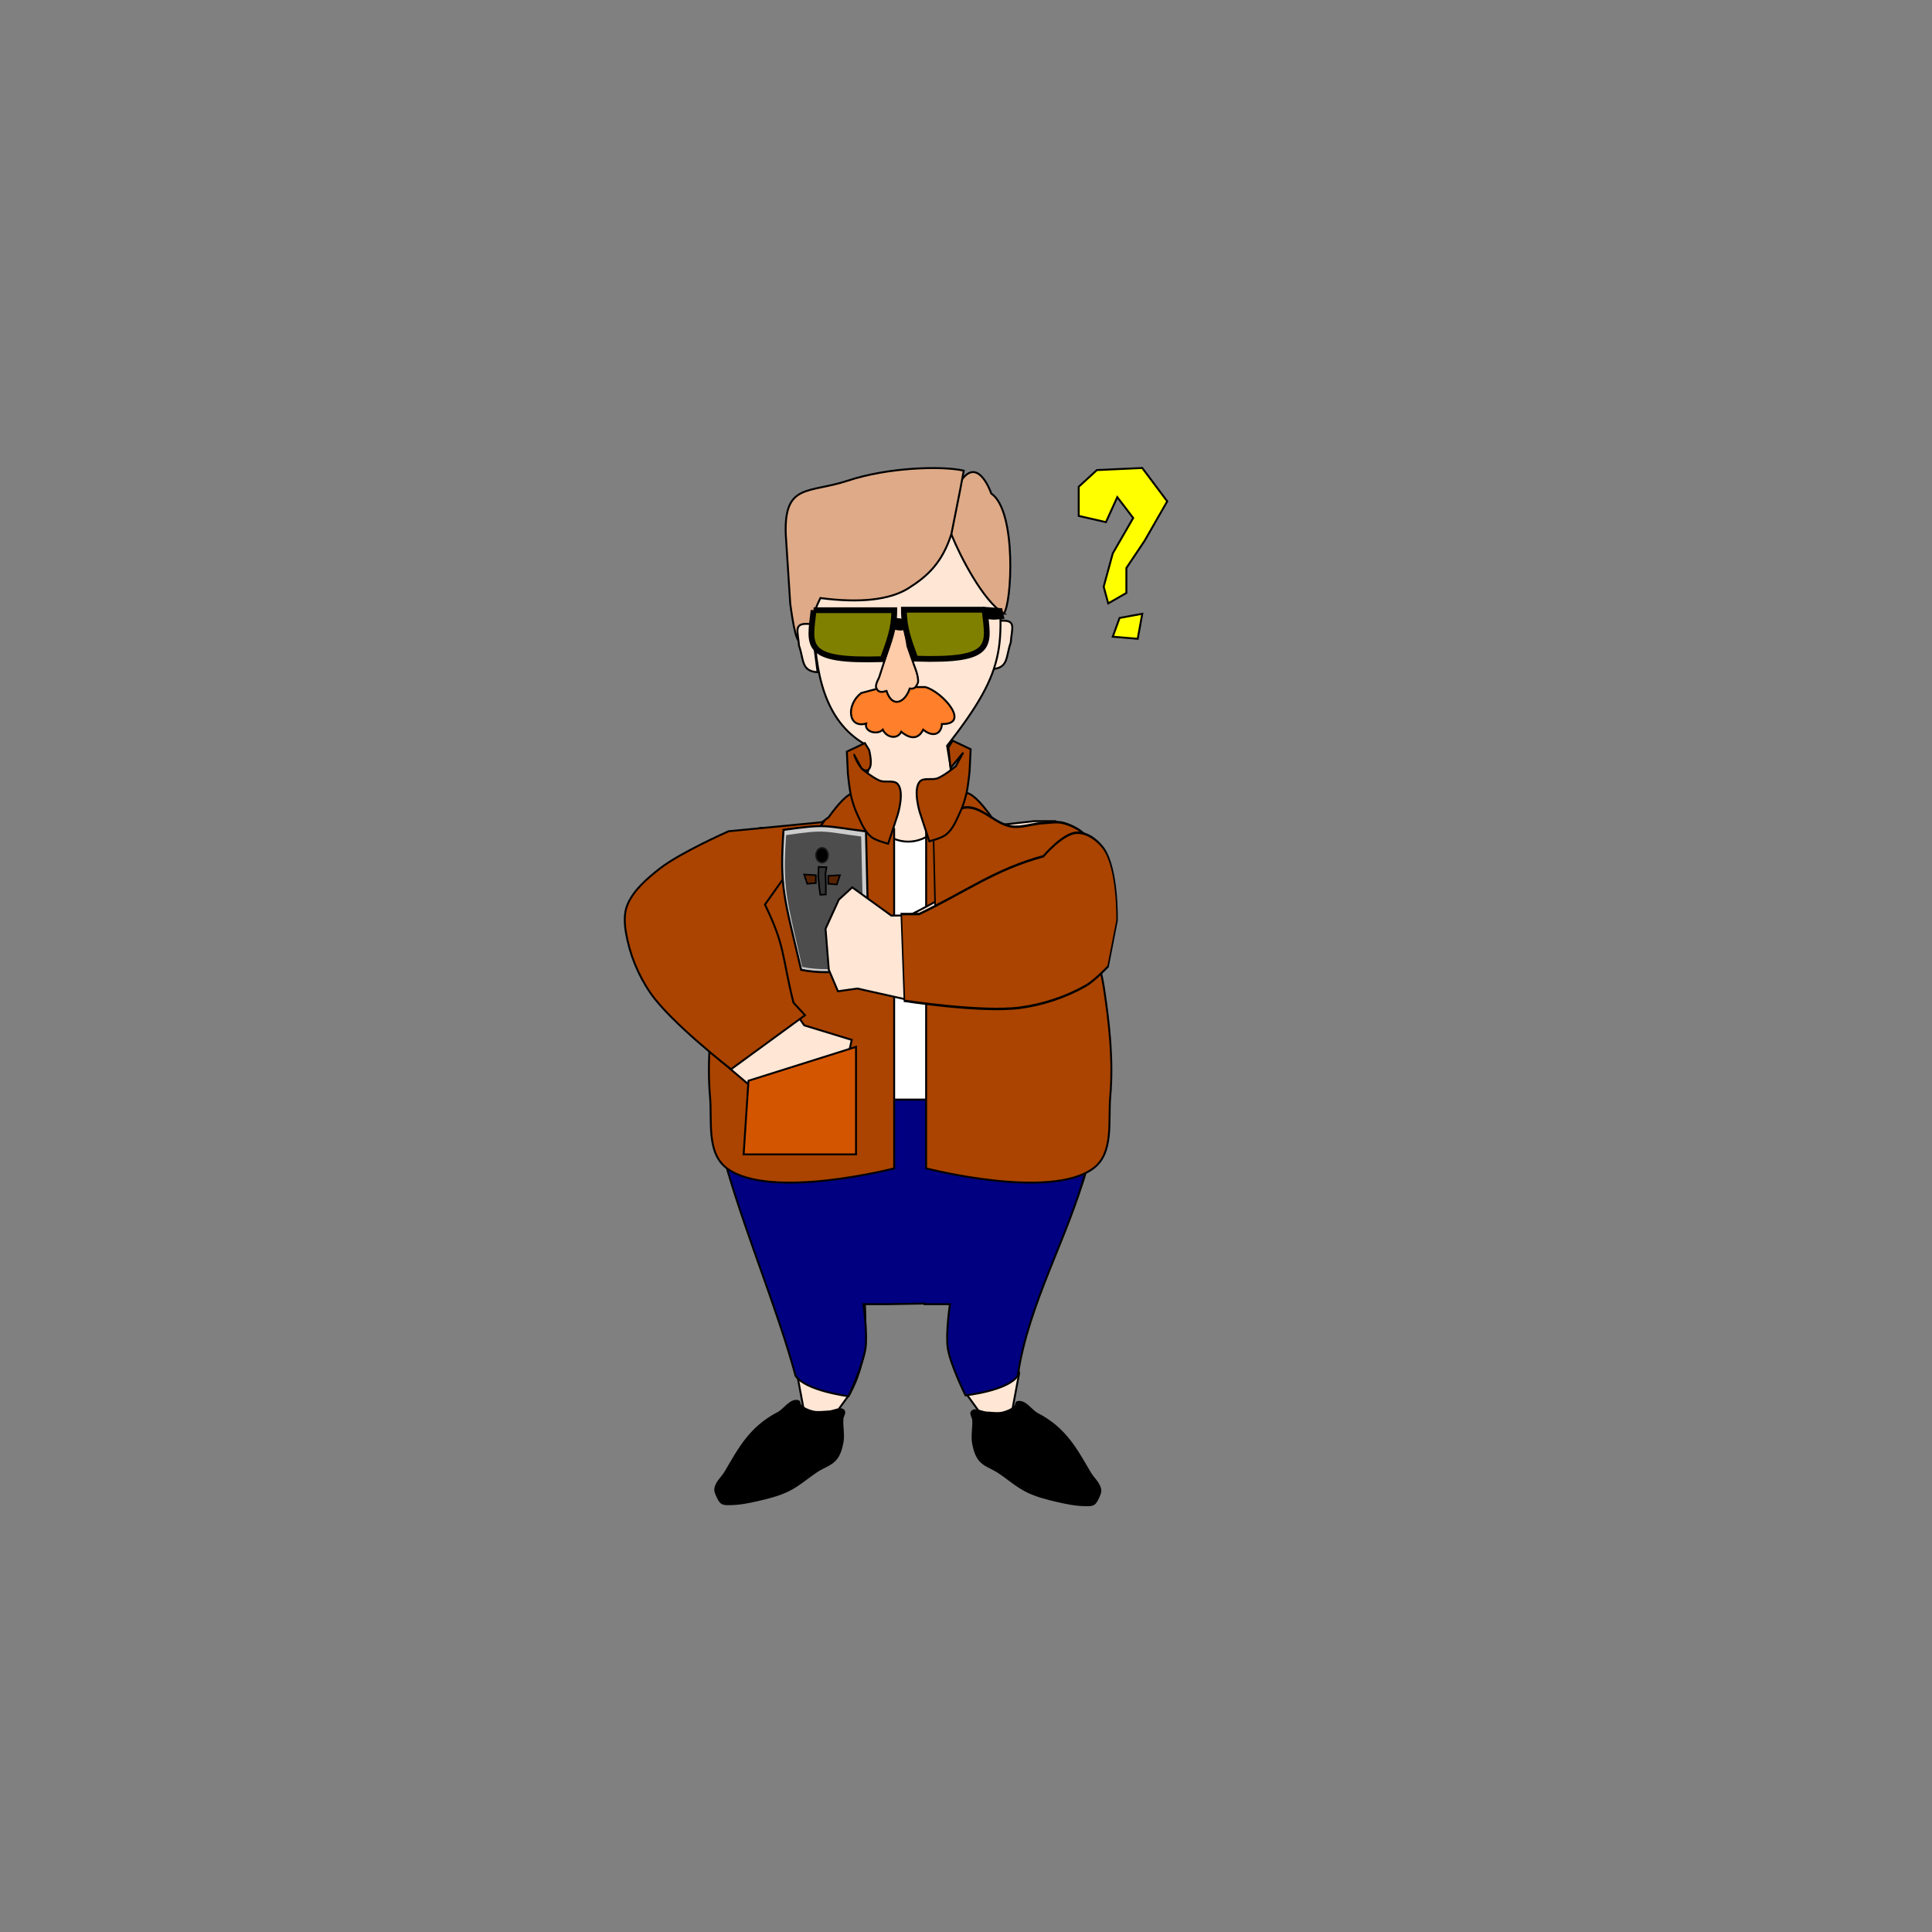 <?xml version="1.0" encoding="UTF-8" standalone="no"?>
<!-- Created with Inkscape (http://www.inkscape.org/) -->

<svg
   xmlns:dc="http://purl.org/dc/elements/1.1/"
   xmlns:cc="http://creativecommons.org/ns#"
   xmlns:rdf="http://www.w3.org/1999/02/22-rdf-syntax-ns#"
   xmlns:svg="http://www.w3.org/2000/svg"
   xmlns="http://www.w3.org/2000/svg"
   xmlns:sodipodi="http://sodipodi.sourceforge.net/DTD/sodipodi-0.dtd"
   xmlns:inkscape="http://www.inkscape.org/namespaces/inkscape"
   width="100mm"
   height="100mm"
   viewBox="0 0 354.331 354.331"
   id="svg2"
   version="1.1"
   inkscape:version="0.91 r13725"
   sodipodi:docname="Mr.Elliot.svg">
  <rect x="0" y="0" width="354.331" height="354.331" fill="#808080" stroke="none"/>
  <defs
     id="defs4" />
  <sodipodi:namedview
     id="base"
     pagecolor="#ffffff"
     bordercolor="#666666"
     borderopacity="1.0"
     inkscape:pageopacity="0.0"
     inkscape:pageshadow="2"
     inkscape:zoom="1.979899"
     inkscape:cx="104.1446"
     inkscape:cy="177.91919"
     inkscape:document-units="px"
     inkscape:current-layer="layer1"
     showgrid="false"
     width="100mm"
     inkscape:window-width="1366"
     inkscape:window-height="715"
     inkscape:window-x="-8"
     inkscape:window-y="-8"
     inkscape:window-maximized="1"
     inkscape:snap-bbox="true"
     inkscape:snap-bbox-midpoints="false"
     showguides="false" />
  <g
     inkscape:label="Camada 1"
     inkscape:groupmode="layer"
     id="layer1"
     transform="translate(0,-698.032)">
    <g
       id="g4503">
      <path
         style="fill:#ffe6d5;fill-rule:evenodd;stroke:#000000;stroke-width:0.354;stroke-linecap:butt;stroke-linejoin:miter;stroke-miterlimit:4;stroke-dasharray:none;stroke-opacity:1"
         d="m 175.082,845.818 8.94,3.44 5.636,-0.625 3.887,0 4.47,2.814 2.332,10.006 0.194,9.693 -2.915,5.941 -10.301,5.941 -17.103,-6.879 -0.583,-24.703 z"
         id="path4250"
         inkscape:connector-curvature="0" />
      <path
         inkscape:connector-curvature="0"
         id="path4248"
         d="m 157.859,847.069 -8.94,3.44 -5.636,-0.625 -3.887,0 -4.47,2.814 -2.332,10.006 -0.194,9.693 2.915,5.941 10.301,5.941 17.103,-6.879 0.583,-24.703 z"
         style="fill:#ffe6d5;fill-rule:evenodd;stroke:#000000;stroke-width:0.354;stroke-linecap:butt;stroke-linejoin:miter;stroke-miterlimit:4;stroke-dasharray:none;stroke-opacity:1" />
      <path
         sodipodi:nodetypes="cccc"
         inkscape:connector-curvature="0"
         id="path4466"
         d="m 183.099,811.928 c 3.497,-0.416 2.447,1.242 2.274,3.941 -0.917,2.562 -0.365,4.682 -3.411,4.869 z"
         style="fill:#ffe6d5;fill-rule:evenodd;stroke:#000000;stroke-width:0.354;stroke-linecap:butt;stroke-linejoin:miter;stroke-opacity:1;stroke-miterlimit:4;stroke-dasharray:none" />
      <path
         sodipodi:nodetypes="cccccccccccccccccccccccccccccccccccccccccccccccccccccccc"
         inkscape:connector-curvature="0"
         id="path4210"
         d="m 166.31,784.156 0.005,0.164 -8.105,2.962 -7.386,10.633 -1.555,13.757 c 0.159,9.698 1.932,18.532 9.3,22.82 2.282,3.467 -0.119,5.909 -0.748,9.7 l -5.442,3.754 -11.661,8.755 -5.831,10.005 -3.11,12.507 -1.166,20.013 3.11,13.133 3.11,10.631 3.887,6.88 7.858,6.008 -2.417,14.005 1.166,6.254 c -6.736,3.045 -9.679,6.817 -13.216,12.509 l 5.442,3.752 4.664,-1.876 7.774,-5.004 1.167,-8.129 2.721,-3.754 c 3.058,-5.73 3.014,-10.748 2.721,-16.885 l 3.109,0 1.555,0 6.544,-0.12 0.004,0.12 1.555,0 3.109,0 -0.388,8.13 3.109,8.755 2.721,3.754 1.167,8.129 7.774,5.004 4.664,1.876 5.442,-3.752 c -2.653,-6.331 -7.37,-8.828 -13.216,-12.509 l 1.166,-6.254 -3.667,-13.923 9.109,-6.09 c 2.582,-5.596 5.211,-11.405 6.997,-17.511 l 3.11,-13.133 -1.166,-20.013 -3.11,-12.507 -5.831,-10.005 -11.661,-8.755 -5.442,-3.754 -1.555,-9.38 c 11.385,-14.627 10.646,-18.374 8.552,-36.898 l -7.386,-10.633 -8.105,-2.962 0.005,-0.164 -0.225,0.082 z"
         style="fill:#ffe6d5;fill-rule:evenodd;stroke:#000000;stroke-width:0.354;stroke-linecap:butt;stroke-linejoin:miter;stroke-miterlimit:4;stroke-dasharray:none;stroke-opacity:1" />
      <path
         sodipodi:nodetypes="sccccccccccccss"
         inkscape:connector-curvature="0"
         id="path4210-9"
         d="m 157.82,844.485 c -0.987,-2.75 -5.442,3.754 -5.442,3.754 l -11.661,8.755 -5.831,10.005 -3.11,12.507 -1.166,20.013 3.11,13.133 65.63,0 3.11,-13.133 -1.166,-20.013 -3.11,-12.507 -5.831,-10.005 -11.661,-8.755 c 0,0 -4.455,-6.504 -5.442,-3.754 -3.837,10.693 -13.704,10.387 -17.431,0 z"
         style="fill:#ffffff;fill-rule:evenodd;stroke:#000000;stroke-width:0.354;stroke-linecap:butt;stroke-linejoin:miter;stroke-miterlimit:4;stroke-dasharray:none;stroke-opacity:1" />
      <path
         sodipodi:nodetypes="ccccacccccccaccccc"
         inkscape:connector-curvature="0"
         id="path4210-0"
         d="m 130.354,899.696 c 0,0 1.958,8.78 3.11,13.133 3.767,12.76 9.318,25.931 12.439,37.523 1.829,2.753 9.718,3.752 9.718,3.752 0,0 2.657,-5.714 3.109,-8.755 0.4,-2.688 -0.388,-8.13 -0.388,-8.13 l 3.109,0 1.555,0 6.544,-0.12 0.004,0.12 1.555,0 3.109,0 c 0,0 -0.815,5.445 -0.388,8.13 0.477,2.999 3.243,8.591 3.243,8.591 0,0 7.755,-0.834 9.584,-3.588 1.885,-13.142 9.347,-25.675 12.439,-37.523 1.151,-4.353 3.11,-13.133 3.11,-13.133 z"
         style="fill:#000080;fill-rule:evenodd;stroke:#000000;stroke-width:0.354;stroke-linecap:butt;stroke-linejoin:miter;stroke-miterlimit:4;stroke-dasharray:none;stroke-opacity:1" />
      <path
         sodipodi:nodetypes="cscsc"
         inkscape:connector-curvature="0"
         id="path4219"
         d="m 184.086,810.559 c -3.847,-2.383 -7.999,-10.581 -9.501,-14.271 -1.502,-3.691 -1.247,-7.517 1.935,-10.443 3.034,-3.902 5.282,2.697 5.282,2.697 4.732,3.245 3.749,20.421 2.284,22.017 z"
         style="fill:#deaa87;fill-rule:evenodd;stroke:#000000;stroke-width:0.354;stroke-linecap:butt;stroke-linejoin:miter;stroke-miterlimit:4;stroke-dasharray:none;stroke-opacity:1" />
      <path
         sodipodi:nodetypes="cccscccsc"
         inkscape:connector-curvature="0"
         id="path4217"
         d="m 174.488,795.961 1.579,-7.948 0.686,-3.663 c -4.073,-0.929 -13.997,-0.578 -21.218,1.821 -7.221,2.398 -11.739,0.416 -11.428,9.82 l 0.823,12.777 c 1.788,13.237 2.704,4.637 5.53,-1.054 7.193,0.948 12.715,0.36 16.145,-1.797 3.43,-2.157 6.198,-4.632 7.884,-9.957 z"
         style="fill:#deaa87;fill-rule:evenodd;stroke:#000000;stroke-width:0.354;stroke-linecap:butt;stroke-linejoin:miter;stroke-miterlimit:4;stroke-dasharray:none;stroke-opacity:1" />
      <path
         style="fill:#ffe6d5;fill-rule:evenodd;stroke:#000000;stroke-width:0.354;stroke-linecap:butt;stroke-linejoin:miter;stroke-miterlimit:4;stroke-dasharray:none;stroke-opacity:1"
         d="m 148.811,812.507 c -3.497,-0.416 -2.447,1.242 -2.274,3.941 0.917,2.562 0.365,4.682 3.411,4.869 z"
         id="path4468"
         inkscape:connector-curvature="0"
         sodipodi:nodetypes="cccc" />
      <path
         sodipodi:nodetypes="ccccccccccc"
         inkscape:connector-curvature="0"
         id="path4252"
         d="m 162.022,824.043 -4.081,1.094 c -2.769,2.125 -2.476,6.542 0.91,5.598 -0.377,1.534 2.065,2.151 3.054,1.124 0.669,1.447 2.649,1.879 3.388,0.381 1.716,1.429 3.151,1.354 4.021,-0.381 1.913,1.535 3.335,0.722 3.438,-1.041 5.378,0.082 0.068,-5.947 -3.049,-6.775 l -3.697,0 -0.288,0 z"
         style="fill:#ff7f2a;fill-rule:evenodd;stroke:#000000;stroke-width:0.354;stroke-linecap:butt;stroke-linejoin:miter;stroke-miterlimit:4;stroke-dasharray:none;stroke-opacity:1" />
      <path
         sodipodi:nodetypes="ccccccccccc"
         inkscape:connector-curvature="0"
         id="path4259"
         d="m 163.001,816.795 -1.787,5.528 c 0,0 -0.663,1.165 -0.55,1.769 0.39,1.087 1.183,0.875 1.924,0.663 1.068,3.255 3.404,2.123 4.26,-0.442 0.956,0.131 1.191,-0.353 1.512,-1.106 0.181,-1.04 -0.687,-3.095 -0.687,-3.095 l -1.237,-3.538 -0.55,-3.317 -2.336,0 z"
         style="fill:#ffccaa;fill-rule:evenodd;stroke:#000000;stroke-width:0.354;stroke-linecap:butt;stroke-linejoin:miter;stroke-miterlimit:4;stroke-dasharray:none;stroke-opacity:1" />
      <path
         sodipodi:nodetypes="cccc"
         inkscape:connector-curvature="0"
         id="path4221"
         d="m 149.214,809.945 14.797,0 c -0.003,3.425 -0.938,5.755 -2.113,8.977 -14.729,0.47 -13.416,-2.407 -12.683,-8.977 z"
         style="fill:#808000;fill-rule:evenodd;stroke:#000000;stroke-width:1.063;stroke-linecap:butt;stroke-linejoin:miter;stroke-miterlimit:4;stroke-dasharray:none;stroke-opacity:1" />
      <path
         sodipodi:nodetypes="ccccaaacccc"
         inkscape:connector-curvature="0"
         id="path4210-9-8"
         d="m 157.43,844.145 c -0.987,-2.75 -5.442,3.754 -5.442,3.754 l -11.661,8.755 -5.831,10.005 c 0,0 -2.465,8.272 -3.11,12.507 -1.008,6.616 -1.75,13.354 -1.166,20.013 0.392,4.465 -0.691,10.322 3.11,13.133 7.958,5.886 30.663,0 30.663,0 l -0.008,-62.275 c 0,0 -2.467,-2.49 -6.555,-5.893 z"
         style="fill:#aa4400;fill-rule:evenodd;stroke:#000000;stroke-width:0.354;stroke-linecap:butt;stroke-linejoin:miter;stroke-miterlimit:4;stroke-dasharray:none;stroke-opacity:1" />
      <path
         style="fill:#aa4400;fill-rule:evenodd;stroke:#000000;stroke-width:0.354;stroke-linecap:butt;stroke-linejoin:miter;stroke-miterlimit:4;stroke-dasharray:none;stroke-opacity:1"
         d="m 176.411,844.145 c 0.987,-2.75 5.442,3.754 5.442,3.754 l 11.661,8.755 5.831,10.005 c 0,0 2.465,8.272 3.11,12.507 1.008,6.616 1.75,13.354 1.166,20.013 -0.392,4.465 0.691,10.322 -3.11,13.133 -7.958,5.886 -30.663,0 -30.663,0 l 0.008,-62.275 c 0,0 2.467,-2.49 6.555,-5.893 z"
         id="path4363"
         inkscape:connector-curvature="0"
         sodipodi:nodetypes="ccccaaacccc" />
      <path
         inkscape:transform-center-y="20.316492"
         inkscape:transform-center-x="-5.1791183"
         inkscape:connector-curvature="0"
         id="path4246"
         d="m 143.754,853.194 -5.267,-2.26 -13.498,5.251 -6.819,5.813 -1.027,5.1 2.856,11.504 10.384,12.465 8.348,7.071 1.517,3.003 4.537,-0.874 7.191,-3.635 3.536,-4.779 0.697,-3.108 -4.356,-1.331 -4.356,-1.331 -1.774,-2.551 c -0.88,-8.989 -7.357,-7.59 -9.945,-15.732 z"
         style="fill:#ffe6d5;fill-rule:evenodd;stroke:#000000;stroke-width:0.354;stroke-linecap:butt;stroke-linejoin:miter;stroke-miterlimit:4;stroke-dasharray:none;stroke-opacity:1"
         sodipodi:nodetypes="cccccccccccccccccc" />
      <path
         sodipodi:nodetypes="ccssssccccc"
         style="fill:#aa4400;fill-rule:evenodd;stroke:#000000;stroke-width:0.354;stroke-linecap:butt;stroke-linejoin:miter;stroke-miterlimit:4;stroke-dasharray:none;stroke-opacity:1"
         d="m 151.037,848.798 -17.417,1.686 c 0,0 -8.906,3.935 -12.618,6.851 -2.357,1.852 -4.797,3.938 -5.916,6.594 -0.68,1.612 -0.568,3.471 -0.279,5.18 0.657,3.886 2.207,7.729 4.497,11.054 3.778,5.484 14.77,13.969 14.77,13.969 l 13.569,-9.908 -2.128,-2.312 c -2.175,-8.802 -1.473,-10.229 -5.218,-17.983 z"
         id="path4295"
         inkscape:connector-curvature="0"
         inkscape:transform-center-x="-47.761842"
         inkscape:transform-center-y="9.8184128" />
      <path
         inkscape:connector-curvature="0"
         id="path4474"
         d="m 143.701,850.232 c -0.741,10.63 0.088,12.204 3.228,25.664 6.476,1.303 12.475,-0.759 12.475,-0.759 l -0.582,-24.63 c -7.973,-1.02 -7.072,-1.402 -15.121,-0.276 z"
         style="fill:#cccccc;fill-rule:evenodd;stroke:#000000;stroke-width:0.374;stroke-linecap:butt;stroke-linejoin:miter;stroke-miterlimit:4;stroke-dasharray:none;stroke-opacity:1"
         sodipodi:nodetypes="ccccc" />
      <path
         sodipodi:nodetypes="ccccc"
         style="fill:#4d4d4d;fill-rule:evenodd;stroke:none;stroke-width:0.354;stroke-linecap:butt;stroke-linejoin:miter;stroke-miterlimit:4;stroke-dasharray:none;stroke-opacity:1"
         d="m 144.174,851.192 c -0.674,10.011 0.08,11.494 2.938,24.171 5.895,1.228 11.355,-0.715 11.355,-0.715 l -0.529,-23.196 c -7.257,-0.961 -6.437,-1.32 -13.763,-0.259 z"
         id="path4293"
         inkscape:connector-curvature="0" />
      <path
         inkscape:transform-center-y="4.0704643"
         inkscape:transform-center-x="20.41018"
         sodipodi:nodetypes="cccccccccccccccccc"
         style="fill:#ffe6d5;fill-rule:evenodd;stroke:#000000;stroke-width:0.354;stroke-linecap:butt;stroke-linejoin:miter;stroke-miterlimit:4;stroke-dasharray:none;stroke-opacity:1"
         d="m 195.576,850.624 4.935,2.777 2.559,13.225 -1.595,8.429 -4.1,3.606 -12.067,4.181 -17.049,-1.043 -11.011,-2.47 -3.57,0.502 -1.675,-3.952 -0.598,-7.508 2.439,-5.347 2.459,-2.252 3.59,2.594 3.59,2.594 3.298,-0.055 c 8.693,-4.3 13.875,-8.364 22.725,-10.889 z"
         id="path4229"
         inkscape:connector-curvature="0" />
      <g
         id="g4301"
         style="fill:#aa4400;stroke-width:0.513;stroke-miterlimit:4;stroke-dasharray:none"
         transform="matrix(-0.544,0,0,0.876,160.545,161.693)">
        <path
           style="fill:#aa4400;fill-rule:evenodd;stroke:#000000;stroke-width:0.513;stroke-linecap:butt;stroke-linejoin:miter;stroke-miterlimit:4;stroke-dasharray:none;stroke-opacity:1"
           d="m -29.613,781.375 c -5.79,-0.752 -10.547,3.462 -16.429,3.929 -3.444,0.274 -6.886,-0.595 -10.357,-0.714 -2.377,-0.082 -4.869,-0.402 -7.143,0 -3.172,0.561 -6.367,1.641 -8.214,3.214 -3.801,3.237 -4.286,11.429 -4.286,11.429 l -0.357,11.071 c 0,0 2.286,5.141 5.357,6.786 15.924,3.231 33.729,3.054 50.357,-1.071 l 1.071,-28.214 c 0,0 -5.103,-5.792 -10,-6.429 z"
           id="path4303"
           inkscape:connector-curvature="0"
           sodipodi:nodetypes="aaaaaccccca" />
        <path
           sodipodi:nodetypes="ssccaaccccs"
           style="fill:#aa4400;fill-rule:evenodd;stroke:#000000;stroke-width:0.513;stroke-linecap:butt;stroke-linejoin:miter;stroke-miterlimit:4;stroke-dasharray:none;stroke-opacity:1"
           d="m -67.853,786.603 c -3.557,-0.096 -7.061,1.558 -9.042,3.246 -4.996,4.256 -4.578,15.143 -4.578,15.143 l 3.01,9.603 c 0,0 4.618,3.023 7.568,4.057 6.71,2.352 14.416,3.96 22.214,4.593 12.863,1.043 38.894,-1.449 38.894,-1.449 l 1.049,-18.165 -6.061,-0.013 c -16.013,-4.779 -25.574,-9.344 -41.86,-12.093 0,0 -6.488,-4.794 -11.193,-4.921 z"
           id="path4305"
           inkscape:connector-curvature="0"
           inkscape:transform-center-x="-41.786053"
           inkscape:transform-center-y="5.954451" />
      </g>
      <path
         style="fill:#aa4400;fill-rule:evenodd;stroke:#000000;stroke-width:0.354;stroke-linecap:butt;stroke-linejoin:miter;stroke-miterlimit:4;stroke-dasharray:none;stroke-opacity:1"
         d="m 176.657,836.062 -1.36,2.502 c 0,0 -2.061,1.687 -3.304,2.189 -1.029,0.415 -2.594,-0.175 -3.304,0.625 -1.291,1.454 0,5.628 0,5.628 l 1.749,5.316 c 0,0 2.268,-0.556 3.11,-1.251 1.264,-1.043 1.849,-2.634 2.527,-4.065 0.522,-1.101 0.885,-2.267 1.166,-3.44 0.32,-1.335 0.583,-4.065 0.583,-4.065 l 0.194,-4.065 -3.304,-1.563 -0.777,1.251 0.389,3.752 z"
         id="path4276"
         inkscape:connector-curvature="0"
         sodipodi:nodetypes="ccaaccaaacccccc" />
      <path
         sodipodi:nodetypes="ccccc"
         inkscape:connector-curvature="0"
         id="rect4365"
         d="m 137.269,896.24 19.722,-6.212 0,19.717 -20.605,0 z"
         style="opacity:1;fill:#d45500;fill-opacity:1;fill-rule:nonzero;stroke:#000000;stroke-width:0.354;stroke-linejoin:miter;stroke-miterlimit:4;stroke-dasharray:none;stroke-opacity:1" />
      <path
         inkscape:connector-curvature="0"
         id="path4370"
         d="m 197.838,792.649 0,-5.348 3.33,-3.056 8.326,-0.382 4.579,6.112 -4.163,7.258 -3.33,4.966 0,4.584 -3.33,1.91 -0.833,-3.056 1.665,-6.112 3.746,-6.494 -2.914,-3.82 -2.081,4.584 z"
         style="fill:#ffff00;fill-rule:evenodd;stroke:#000000;stroke-width:0.354;stroke-linecap:butt;stroke-linejoin:miter;stroke-opacity:1;stroke-miterlimit:4;stroke-dasharray:none" />
      <path
         inkscape:connector-curvature="0"
         id="path4372"
         d="m 205.33,811.366 -1.249,3.438 4.579,0.382 0.833,-4.584 z"
         style="fill:#ffff00;fill-rule:evenodd;stroke:#000000;stroke-width:0.354;stroke-linecap:butt;stroke-linejoin:miter;stroke-opacity:1;stroke-miterlimit:4;stroke-dasharray:none" />
      <path
         inkscape:connector-curvature="0"
         id="path4404"
         d="m 178.273,956.901 c 0.624,-0.601 1.802,0.159 2.706,0.191 0.971,0.034 1.973,0.22 2.914,0 0.842,-0.197 1.686,-0.572 2.29,-1.146 0.215,-0.205 0.117,-0.689 0.416,-0.764 1.355,-0.339 2.378,1.374 3.538,2.101 5.294,2.691 7.291,6.667 9.782,10.886 0.609,1.027 1.703,1.898 1.873,3.056 0.076,0.52 -0.185,1.048 -0.416,1.528 -0.202,0.42 -0.409,0.901 -0.833,1.146 -0.415,0.24 -0.966,0.195 -1.457,0.191 -1.756,-0.013 -3.5,-0.372 -5.203,-0.764 -1.851,-0.426 -3.72,-0.907 -5.412,-1.719 -1.979,-0.951 -3.589,-2.443 -5.412,-3.629 -1.099,-0.715 -2.5,-1.127 -3.33,-2.101 -0.73,-0.857 -1.037,-1.985 -1.249,-3.056 -0.285,-1.441 0.099,-2.931 0,-4.393 -0.035,-0.512 -0.594,-1.156 -0.208,-1.528 z"
         style="fill:#000000;fill-rule:evenodd;stroke:#000000;stroke-width:0.354;stroke-linecap:butt;stroke-linejoin:miter;stroke-opacity:1;stroke-miterlimit:4;stroke-dasharray:none"
         sodipodi:nodetypes="aaaaaccaaaaaaaaaaa" />
      <path
         style="fill:#000000;fill-rule:evenodd;stroke:#000000;stroke-width:0.354;stroke-linecap:butt;stroke-linejoin:miter;stroke-opacity:1;stroke-miterlimit:4;stroke-dasharray:none"
         d="m 154.708,956.71 c -0.624,-0.601 -1.802,0.159 -2.706,0.191 -0.971,0.034 -1.973,0.22 -2.914,0 -0.842,-0.197 -1.686,-0.572 -2.29,-1.146 -0.215,-0.205 -0.117,-0.689 -0.416,-0.764 -1.355,-0.339 -2.378,1.374 -3.538,2.101 -5.294,2.691 -7.291,6.667 -9.782,10.887 -0.609,1.026 -1.703,1.898 -1.873,3.056 -0.076,0.52 0.185,1.048 0.416,1.528 0.202,0.42 0.409,0.901 0.833,1.146 0.415,0.24 0.966,0.195 1.457,0.191 1.756,-0.013 3.5,-0.372 5.203,-0.764 1.851,-0.426 3.72,-0.907 5.412,-1.719 1.979,-0.951 3.589,-2.443 5.412,-3.629 1.099,-0.715 2.5,-1.127 3.33,-2.101 0.73,-0.857 1.037,-1.985 1.249,-3.056 0.285,-1.441 -0.099,-2.931 0,-4.393 0.035,-0.512 0.594,-1.156 0.208,-1.528 z"
         id="path4406"
         inkscape:connector-curvature="0"
         sodipodi:nodetypes="sssssccsssssssssss" />
      <path
         inkscape:connector-curvature="0"
         id="path4265"
         d="m 156.671,836.508 1.36,2.502 c 0,0 2.061,1.687 3.304,2.189 1.029,0.415 2.594,-0.175 3.304,0.625 1.291,1.454 0,5.628 0,5.628 l -1.749,5.316 c 0,0 -2.268,-0.556 -3.11,-1.251 -1.264,-1.043 -1.849,-2.634 -2.527,-4.065 -0.522,-1.101 -0.885,-2.267 -1.166,-3.44 -0.32,-1.335 -0.583,-4.065 -0.583,-4.065 l -0.194,-4.065 3.304,-1.563 0.777,1.251 c 0,0 0.928,3.408 -0.389,3.752 -1.235,0.323 -2.332,-2.814 -2.332,-2.814 z"
         style="fill:#aa4400;fill-rule:evenodd;stroke:#000000;stroke-width:0.354;stroke-linecap:butt;stroke-linejoin:miter;stroke-miterlimit:4;stroke-dasharray:none;stroke-opacity:1"
         sodipodi:nodetypes="ccaaccaaaccccac" />
      <path
         sodipodi:nodetypes="cccccc"
         inkscape:connector-curvature="0"
         id="path4472"
         d="m 180.508,809.488 3.165,0.25 0.348,1.663 -1.759,0.122 -1.36,-0.12 z"
         style="fill:#000000;fill-rule:evenodd;stroke:#000000;stroke-width:0.321;stroke-linecap:butt;stroke-linejoin:miter;stroke-miterlimit:4;stroke-dasharray:none;stroke-opacity:1" />
      <ellipse
         ry="1.366"
         rx="1.122"
         cy="854.877"
         cx="150.765"
         id="path4476"
         style="opacity:1;fill:#000000;fill-opacity:1;fill-rule:nonzero;stroke:#1a1a1a;stroke-width:0.274;stroke-linejoin:miter;stroke-miterlimit:4;stroke-dasharray:none;stroke-opacity:1" />
      <path
         inkscape:connector-curvature="0"
         id="path4478"
         d="m 150.134,857.024 -0.063,1.768 0.189,2.02 0.189,1.326 1.01,-0.063 0,-1.768 -0.063,-2.083 0.189,-1.136 z"
         style="fill:#333333;fill-rule:evenodd;stroke:#000000;stroke-width:0.291;stroke-linecap:butt;stroke-linejoin:miter;stroke-opacity:1;stroke-miterlimit:4;stroke-dasharray:none" />
      <path
         inkscape:connector-curvature="0"
         id="path4482"
         d="m 151.902,858.665 0,1.452 1.578,0.126 0.568,-1.705 z"
         style="fill:#552200;fill-rule:evenodd;stroke:#000000;stroke-width:0.291;stroke-linecap:butt;stroke-linejoin:miter;stroke-miterlimit:4;stroke-dasharray:none;stroke-opacity:1" />
      <path
         style="fill:#552200;fill-rule:evenodd;stroke:#000000;stroke-width:0.291;stroke-linecap:butt;stroke-linejoin:miter;stroke-miterlimit:4;stroke-dasharray:none;stroke-opacity:1"
         d="m 149.626,858.539 0,1.452 -1.578,0.126 -0.568,-1.705 z"
         id="path4484"
         inkscape:connector-curvature="0" />
      <path
         style="fill:#808000;fill-rule:evenodd;stroke:#000000;stroke-width:1.063;stroke-linecap:butt;stroke-linejoin:miter;stroke-miterlimit:4;stroke-dasharray:none;stroke-opacity:1"
         d="m 180.577,809.855 -14.797,0 c 0.003,3.425 0.938,5.755 2.113,8.977 14.729,0.47 13.416,-2.407 12.683,-8.977 z"
         id="path4486"
         inkscape:connector-curvature="0"
         sodipodi:nodetypes="cccc" />
      <path
         sodipodi:nodetypes="cccccc"
         inkscape:connector-curvature="0"
         id="path4472-5"
         d="m 163.923,811.446 2.105,0.258 0.232,1.715 -1.169,0.126 -0.904,-0.124 z"
         style="fill:#000000;fill-rule:evenodd;stroke:#000000;stroke-width:0.266;stroke-linecap:butt;stroke-linejoin:miter;stroke-miterlimit:4;stroke-dasharray:none;stroke-opacity:1" />
    </g>
  </g>
</svg>
